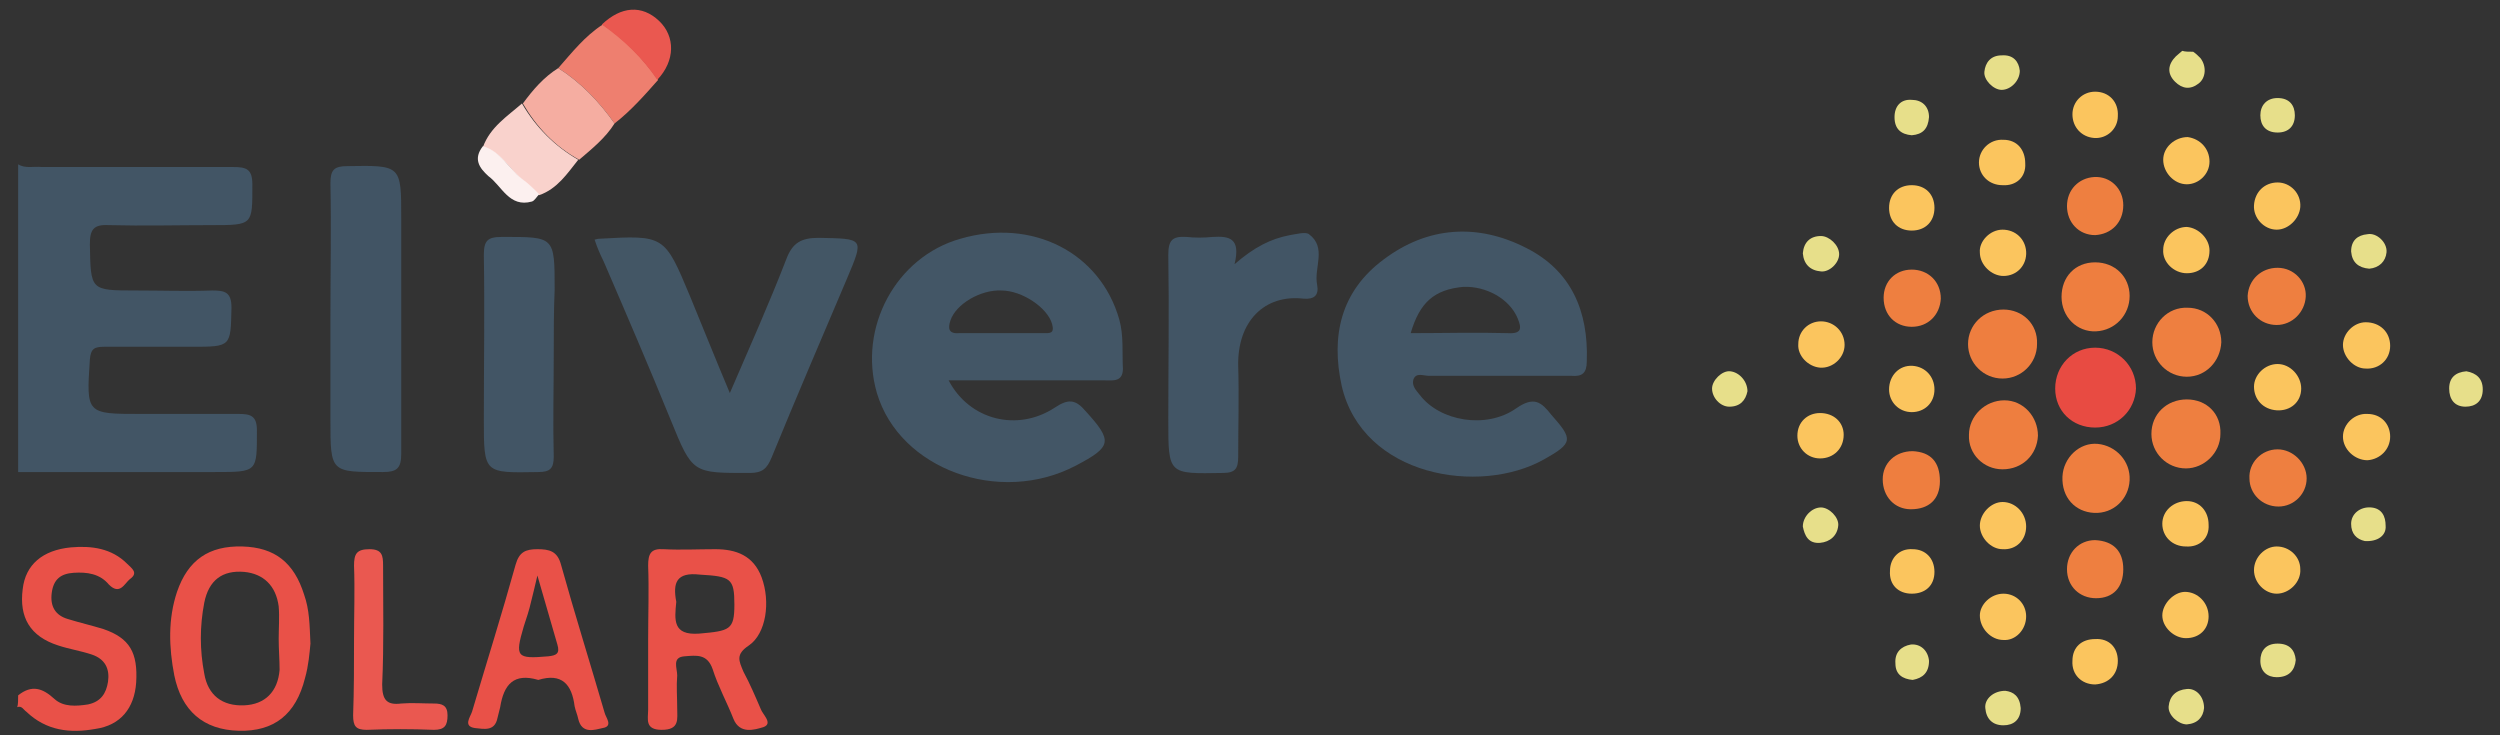 <?xml version="1.0" encoding="utf-8"?>
<!-- Generator: Adobe Illustrator 26.0.2, SVG Export Plug-In . SVG Version: 6.00 Build 0)  -->
<svg version="1.1" id="Capa_1" xmlns="http://www.w3.org/2000/svg" xmlns:xlink="http://www.w3.org/1999/xlink" x="0px" y="0px"
	 viewBox="0 0 275.4 81" style="enable-background:new 0 0 275.4 81;" xml:space="preserve">
<rect x="0" y="0" width="275.4" height="81" fill="#333333" stroke="none"/>
<style type="text/css">
	.st0{fill:#425565;}
	.st1{fill:#E95148;}
	.st2{fill:#435666;}
	.st3{fill:#435665;}
	.st4{fill:#415464;}
	.st5{fill:#EA5850;}
	.st6{fill:#EE7F6F;}
	.st7{fill:#F5ADA1;}
	.st8{fill:#F9D2CC;}
	.st9{fill:#FCF0EF;}
	.st10{fill:#E7DF8A;}
	.st11{fill:#E84B42;}
	.st12{fill:#EE7F40;}
	.st13{fill:#EE7E3F;}
	.st14{fill:#FBC55E;}
</style>
<g>
	<path class="st0" d="M2,18.1c0.8,0.5,1.7,0.2,2.6,0.3c7,0,14,0,21.1,0c1.4,0,2.1,0.2,2.1,1.9c0,4.5,0.1,4.5-4.5,4.5
		c-3.8,0-7.5,0.1-11.3,0c-1.7-0.1-2.1,0.5-2.1,2.1c0.1,5.1,0,5.1,5.1,5.1c2.8,0,5.6,0.1,8.4,0c1.4,0,2.1,0.2,2.1,1.9
		c-0.1,4.3,0,4.3-4.4,4.3c-3.2,0-6.4,0-9.6,0c-1.1,0-1.5,0.2-1.6,1.4c-0.4,6-0.4,6,5.6,6c3.6,0,7.2,0,10.8,0c1.3,0,2,0.2,2,1.8
		c0,4.6,0.1,4.6-4.6,4.6C16.5,52,9.2,52,2,52C2,40.7,2,29.4,2,18.1z"/>
	<path class="st1" d="M2,76.6C3.5,75.4,4.7,75.8,6,77c1,0.9,2.4,0.8,3.7,0.6c1.4-0.3,2-1.2,2.2-2.5c0.2-1.4-0.3-2.5-1.8-3
		c-1.2-0.4-2.5-0.6-3.7-1c-3.1-1-4.3-3.1-3.9-6.2c0.3-2.7,2.2-4.3,5.3-4.6c2.3-0.2,4.5,0.1,6.2,1.8c0.5,0.5,1.3,1,0.3,1.7
		c-0.6,0.5-1.1,1.8-2.3,0.6c-1-1.2-2.4-1.4-3.9-1.3c-1.4,0.1-2.2,0.7-2.4,2.2c-0.2,1.5,0.4,2.5,1.8,2.9c1.3,0.4,2.6,0.7,3.9,1.1
		c2.9,1,3.8,2.6,3.6,5.9c-0.2,2.8-1.7,4.7-4.5,5.1c-2.8,0.5-5.4,0.2-7.6-1.9c-0.3-0.2-0.5-0.7-1-0.5C2,77.6,2,77.1,2,76.6z"/>
	<path class="st2" d="M104.5,41.9c2.3,4.4,7.6,5.7,11.7,3c1.5-1,2.3-0.9,3.4,0.4c3,3.3,2.9,3.9-1.1,6c-8.4,4.4-19.4,0.4-21.9-8
		c-2.1-7.2,2.1-15,9.2-17c7.9-2.3,15.4,1.5,17.5,8.9c0.5,1.8,0.3,3.6,0.4,5.4c0,1.5-1.1,1.3-2,1.3c-4.9,0-9.7,0-14.6,0
		C106.3,41.9,105.5,41.9,104.5,41.9z M110.1,36.7c1.6,0,3.2,0,4.8,0c0.7,0,1.3,0.1,1-1c-0.5-1.8-3.3-3.7-5.6-3.7
		c-2.3-0.1-5,1.5-5.6,3.3c-0.3,0.9-0.2,1.5,1,1.4C107.1,36.7,108.6,36.7,110.1,36.7z"/>
	<path class="st2" d="M165.1,41.4c-2.6,0-5.1,0-7.7,0c-0.6,0-1.4-0.4-1.7,0.4c-0.2,0.7,0.3,1.2,0.7,1.7c2.2,2.9,7.3,3.8,10.6,1.5
		c2-1.4,2.8-0.7,3.9,0.7c2.4,2.7,2.4,3.1-0.8,4.9c-7.1,4-20,1.9-22.3-8.1c-1.2-5.5-0.1-10.4,4.6-13.9c4.9-3.7,10.4-4,15.7-1.3
		c5,2.5,6.9,7,6.7,12.5c0,1.3-0.5,1.7-1.7,1.6C170.5,41.4,167.8,41.4,165.1,41.4z M155.4,36.7c3.7,0,7.2-0.1,10.7,0
		c1.6,0.1,1.5-0.6,1.1-1.6c-0.9-2.2-3.5-3.6-6-3.5C158,31.9,156.4,33.3,155.4,36.7z"/>
	<path class="st3" d="M65.5,26.4c0.4-0.1,0.4-0.1,0.5-0.1c7.2-0.4,7.2-0.4,10,6.3c1.4,3.4,2.8,6.9,4.4,10.7
		c2.2-5.1,4.3-9.8,6.2-14.7c0.7-1.9,1.7-2.4,3.6-2.4c5,0.1,5,0,3.1,4.5c-2.8,6.6-5.6,13.1-8.3,19.7c-0.5,1.2-1,1.7-2.4,1.7
		c-6.3,0-6.3,0.1-8.7-5.8c-2.4-5.9-4.9-11.7-7.4-17.5C66.1,28,65.8,27.3,65.5,26.4z"/>
	<path class="st0" d="M136,29.1c2.2-1.9,4-2.8,6.1-3.2c0.7-0.1,1.7-0.4,2.1-0.1c2,1.5,0.5,3.7,0.9,5.6c0.2,1.1-0.3,1.6-1.5,1.5
		c-4.3-0.5-7.3,2.5-7.2,7.4c0.1,3.3,0,6.7,0,10c0,1.3-0.3,1.8-1.7,1.8c-6,0.1-6,0.2-6-5.8c0-6.1,0.1-12.1,0-18.2c0-1.6,0.4-2.1,2-2
		c0.9,0.1,1.9,0.1,2.9,0C135.4,26,136.7,26.2,136,29.1z"/>
	<path class="st4" d="M36.4,35c0-4.9,0.1-9.9,0-14.8c0-1.5,0.4-1.9,1.9-1.9c5.9-0.1,5.9-0.1,5.9,5.7c0,8.7,0,17.4,0,26
		c0,1.6-0.5,2-2,2c-5.8,0-5.8,0.1-5.8-5.8C36.4,42.5,36.4,38.8,36.4,35z"/>
	<path class="st0" d="M61,39.1c0,3.7-0.1,7.5,0,11.2c0,1.3-0.4,1.7-1.7,1.7c-6,0.1-6,0.2-6-5.8c0-6,0.1-12.1,0-18.1c0-1.6,0.4-2,2-2
		c5.8,0,5.8-0.1,5.8,5.8C61,34.3,61,36.7,61,39.1z"/>
	<path class="st1" d="M71.4,70.4c0-2.7,0.1-5.4,0-8.1c0-1.3,0.3-1.9,1.7-1.8c1.9,0.1,3.8,0,5.7,0c2.3,0,4.2,0.7,5.1,3.1
		c1,2.7,0.5,6.2-1.4,7.5c-1.5,1-1.1,1.7-0.6,2.9c0.7,1.3,1.3,2.7,1.9,4.1c0.2,0.6,1.4,1.6,0.3,2c-1,0.3-2.6,0.8-3.3-0.9
		c-0.7-1.8-1.7-3.6-2.3-5.5c-0.6-1.7-1.8-1.5-3.1-1.4c-1.4,0.1-0.8,1.3-0.8,2.1c-0.1,1.2,0,2.4,0,3.6c0,1.2,0.3,2.4-1.7,2.4
		c-1.9,0-1.5-1.2-1.5-2.2C71.4,75.5,71.4,73,71.4,70.4z M74.5,66.3c-0.2,2-0.4,3.7,2.5,3.5c3.4-0.3,3.9-0.4,3.9-3.2
		c0-2.9-0.4-3.1-3.8-3.3C74.5,63,74.1,64.2,74.5,66.3z"/>
	<path class="st1" d="M34.2,70.9c-0.1,1-0.2,2.4-0.6,3.8c-1,4-3.4,5.9-7.3,5.8c-3.9-0.1-6.3-2.2-7.1-6.1c-0.6-3.1-0.7-6.2,0.3-9.2
		c1.2-3.5,3.5-5.1,7.2-5c3.6,0.1,5.7,1.8,6.8,5.3C34.1,67.2,34.1,68.8,34.2,70.9z M30.7,70.4C30.7,70.4,30.7,70.4,30.7,70.4
		c0-1.2,0.1-2.4,0-3.6c-0.3-2.3-1.7-3.6-3.8-3.8c-2.4-0.2-3.9,0.9-4.4,3.4c-0.5,2.6-0.5,5.2,0,7.8c0.4,2.4,2,3.6,4.4,3.5
		c2.3-0.1,3.7-1.5,3.9-3.9C30.8,72.7,30.7,71.5,30.7,70.4z"/>
	<path class="st1" d="M59.3,74.9c-2.7-0.8-3.8,0.5-4.2,3c-0.1,0.4-0.2,0.8-0.3,1.2c-0.3,1.5-1.5,1.2-2.5,1.1C51,80,51.8,79,52,78.4
		c1.6-5.4,3.3-10.8,4.8-16.2c0.4-1.4,1.1-1.7,2.4-1.7c1.3,0,2.2,0.2,2.6,1.7c1.5,5.4,3.2,10.8,4.8,16.3c0.1,0.5,1,1.5-0.2,1.7
		c-0.9,0.2-2.3,0.7-2.7-1c-0.1-0.5-0.3-0.9-0.4-1.4C63,75.4,61.9,74.1,59.3,74.9z M59.2,63.4c-0.3,1.3-0.5,2.1-0.7,2.9
		c-0.2,0.9-0.5,1.8-0.8,2.7c-1,3.4-0.8,3.6,2.7,3.3c0.9-0.1,1.3-0.3,1-1.3C60.7,68.6,60,66.2,59.2,63.4z"/>
	<path class="st5" d="M39,70.4c0-2.7,0.1-5.4,0-8.1c0-1.3,0.3-1.8,1.7-1.8c1.4,0,1.5,0.7,1.5,1.8c0,4.4,0.1,8.7-0.1,13.1
		c0,1.7,0.5,2.3,2.1,2.1c1.2-0.1,2.4,0,3.6,0c0.9,0,1.5,0.2,1.5,1.3c0,1.1-0.3,1.6-1.5,1.6c-2.5-0.1-4.9-0.1-7.4,0
		c-1.2,0-1.5-0.4-1.5-1.6C39,76,39,73.2,39,70.4z"/>
	<path class="st6" d="M61.5,7.5c1.5-1.7,2.9-3.5,4.9-4.8c2.4,1.6,4.4,3.7,6.1,6.1c-1.5,1.7-3,3.4-4.8,4.8C66,11.2,64,9.1,61.5,7.5z"
		/>
	<path class="st7" d="M61.5,7.5c2.5,1.6,4.5,3.7,6.2,6.1c-1,1.6-2.5,2.8-3.9,4c-2.7-1.5-4.7-3.6-6.2-6.2C58.7,9.9,59.9,8.5,61.5,7.5
		z"/>
	<path class="st8" d="M57.5,11.4c1.5,2.6,3.6,4.7,6.2,6.2c-1.2,1.5-2.3,3.2-4.3,3.9c-0.6-0.6-1.3-1.2-1.9-1.7
		c-1.4-1.2-2.3-3-4.3-3.6C54,14,55.9,12.8,57.5,11.4z"/>
	<path class="st5" d="M72.4,8.8c-1.6-2.4-3.7-4.4-6.1-6.1c2.1-2,4.4-2.2,6.3-0.4C74.4,4,74.4,6.7,72.4,8.8z"/>
	<path class="st9" d="M53.2,16.1c2,0.6,2.8,2.4,4.3,3.6c0.7,0.5,1.3,1.1,1.9,1.7c-0.3,0.3-0.5,0.7-0.8,0.8c-2.5,0.7-3.3-1.7-4.8-2.8
		C52.8,18.5,52.1,17.5,53.2,16.1z"/>
</g>
<g>
	<path class="st10" d="M241.6,5.7c0.3,0.2,0.5,0.4,0.8,0.7c0.7,0.9,0.6,2.2-0.2,2.8c-0.9,0.7-1.8,0.6-2.6-0.2
		c-0.9-0.9-0.8-1.9,0.1-2.8c0.2-0.2,0.5-0.4,0.7-0.6C240.7,5.7,241.1,5.7,241.6,5.7z"/>
	<path class="st11" d="M230.8,47.1c-2.5,0-4.4-1.8-4.4-4.3c0-2.5,1.9-4.5,4.4-4.5c2.5,0,4.5,2,4.5,4.5
		C235.2,45.2,233.3,47.1,230.8,47.1z"/>
	<path class="st12" d="M240.9,41.5c-2.1,0-3.8-1.7-3.8-3.8c0-2.1,1.7-3.9,3.9-3.8c2.1,0,3.7,1.7,3.7,3.8
		C244.6,39.8,243,41.5,240.9,41.5z"/>
	<path class="st13" d="M220.6,51.7c-2.1,0-3.8-1.7-3.7-3.8c0-2.1,1.8-3.8,3.9-3.8c2.1,0,3.7,1.8,3.7,3.9
		C224.4,50.1,222.8,51.7,220.6,51.7z"/>
	<path class="st12" d="M244.6,47.8c0,2.1-1.8,3.8-3.8,3.8c-2.1,0-3.8-1.7-3.8-3.8c0-2.2,1.7-3.8,3.9-3.8
		C243.1,44,244.7,45.6,244.6,47.8z"/>
	<path class="st13" d="M220.7,34.1c2.1,0,3.8,1.6,3.7,3.8c0,2.1-1.7,3.8-3.8,3.8c-2.1,0-3.8-1.7-3.8-3.8
		C216.8,35.8,218.5,34.1,220.7,34.1z"/>
	<path class="st13" d="M234.6,52.9c-0.1,2.1-1.8,3.7-3.9,3.6c-2.1-0.1-3.6-1.7-3.5-4c0.1-2.1,1.9-3.8,3.9-3.6
		C233.1,49.1,234.7,50.8,234.6,52.9z"/>
	<path class="st13" d="M227.1,32.7c0-2.2,1.5-3.8,3.7-3.8c2.2,0,3.8,1.6,3.8,3.7c0,2.1-1.6,3.8-3.7,3.9
		C228.8,36.6,227.1,34.9,227.1,32.7z"/>
	<path class="st12" d="M233.9,62.7c0,2-1.1,3.2-3,3.2c-1.8,0-3.2-1.3-3.2-3.2c0-1.8,1.3-3.2,3.1-3.2
		C232.8,59.6,233.9,60.7,233.9,62.7z"/>
	<path class="st13" d="M213.7,53c0,2-1.2,3.1-3.2,3.1c-1.8,0-3.1-1.4-3.1-3.3c0-1.8,1.4-3.1,3.3-3.1C212.7,49.8,213.7,50.9,213.7,53
		z"/>
	<path class="st12" d="M250.9,49.5c1.7,0,3.2,1.5,3.2,3.2c0,1.7-1.4,3.1-3.1,3.1c-1.8,0-3.2-1.4-3.2-3.1
		C247.7,51,249.1,49.5,250.9,49.5z"/>
	<path class="st12" d="M250.9,29.5c1.8,0,3.2,1.5,3.1,3.2c-0.1,1.7-1.5,3.1-3.2,3.1c-1.8,0-3.2-1.4-3.2-3.2
		C247.7,30.8,249.1,29.5,250.9,29.5z"/>
	<path class="st12" d="M233.9,22.6c0,1.9-1.3,3.2-3.1,3.3c-1.8,0-3.1-1.4-3.1-3.2c0-1.8,1.3-3.1,3-3.2
		C232.5,19.4,233.9,20.8,233.9,22.6z"/>
	<path class="st12" d="M210.6,36c-1.8,0-3.1-1.3-3.1-3.2c0-1.8,1.3-3.1,3.1-3.1c1.8,0,3.2,1.3,3.2,3.2C213.7,34.7,212.4,36,210.6,36
		z"/>
	<path class="st14" d="M263.3,48.1c0,1.4-1.1,2.5-2.5,2.6c-1.4,0-2.7-1.2-2.7-2.6c0-1.4,1.3-2.6,2.7-2.5
		C262.3,45.6,263.3,46.7,263.3,48.1z"/>
	<path class="st14" d="M248.3,42.6c0-1.3,1.2-2.5,2.6-2.5c1.4,0,2.6,1.3,2.6,2.7c0,1.5-1.2,2.5-2.7,2.4
		C249.3,45.1,248.3,44,248.3,42.6z"/>
	<path class="st14" d="M243.4,17.8c0,1.4-1.2,2.5-2.5,2.5c-1.4,0-2.6-1.3-2.6-2.7c0-1.4,1.3-2.5,2.7-2.5
		C242.4,15.3,243.4,16.4,243.4,17.8z"/>
	<path class="st14" d="M223.2,58c0,1.5-1.1,2.6-2.6,2.5c-1.3,0-2.5-1.3-2.5-2.6c0-1.3,1.2-2.6,2.5-2.6C222,55.3,223.2,56.5,223.2,58
		z"/>
	<path class="st14" d="M250.9,20.1c1.4,0,2.6,1.2,2.5,2.7c-0.1,1.3-1.3,2.5-2.6,2.5c-1.4,0-2.6-1.3-2.5-2.7
		C248.4,21.1,249.5,20.1,250.9,20.1z"/>
	<path class="st14" d="M203.2,38c0,1.4-1.3,2.6-2.7,2.5c-1.3-0.1-2.5-1.3-2.4-2.6c0-1.4,1.1-2.5,2.5-2.5
		C202,35.4,203.2,36.5,203.2,38z"/>
	<path class="st14" d="M263.3,38.1c0,1.5-1.2,2.6-2.7,2.5c-1.3,0-2.5-1.3-2.5-2.6c0-1.3,1.2-2.5,2.5-2.5
		C262.2,35.5,263.3,36.6,263.3,38.1z"/>
	<path class="st14" d="M220.7,65.4c1.4,0,2.5,1.1,2.5,2.5c0,1.5-1.2,2.7-2.5,2.6c-1.4,0-2.6-1.3-2.6-2.7
		C218.1,66.6,219.3,65.4,220.7,65.4z"/>
	<path class="st14" d="M220.6,25.3c1.4,0,2.5,1,2.6,2.4c0.1,1.5-1,2.7-2.5,2.7c-1.3,0-2.6-1.2-2.6-2.6
		C218,26.6,219.2,25.3,220.6,25.3z"/>
	<path class="st14" d="M213.1,42.9c0,1.5-1.1,2.5-2.5,2.5c-1.4,0-2.5-1.1-2.5-2.5c0-1.5,1.1-2.7,2.6-2.6
		C212.1,40.4,213.1,41.5,213.1,42.9z"/>
	<path class="st14" d="M250.8,60.2c1.4,0,2.6,1.1,2.6,2.5c0.1,1.4-1.2,2.7-2.6,2.7c-1.3,0-2.5-1.2-2.5-2.6
		C248.3,61.4,249.5,60.2,250.8,60.2z"/>
	<path class="st14" d="M243.4,27.6c0,1.5-1,2.5-2.5,2.5c-1.4,0-2.7-1.2-2.6-2.6c0-1.3,1.2-2.5,2.6-2.5
		C242.2,25.1,243.4,26.3,243.4,27.6z"/>
	<path class="st14" d="M200.5,45.5c1.5,0,2.6,1,2.6,2.4c0,1.5-1.1,2.6-2.6,2.6c-1.4,0-2.5-1.1-2.5-2.5
		C198,46.5,199.1,45.5,200.5,45.5z"/>
	<path class="st14" d="M240.8,70.3c-1.3,0-2.6-1.2-2.6-2.5c0-1.3,1.3-2.6,2.5-2.6c1.4,0,2.6,1.2,2.6,2.7
		C243.3,69.3,242.3,70.3,240.8,70.3z"/>
	<path class="st14" d="M220.6,20.4c-1.5,0-2.6-1.1-2.6-2.5c0-1.4,1.2-2.6,2.7-2.5c1.5,0,2.4,1.1,2.4,2.6
		C223.2,19.5,222.1,20.5,220.6,20.4z"/>
	<path class="st14" d="M240.8,60.2c-1.5,0-2.6-1.1-2.6-2.5c0-1.4,1.2-2.5,2.7-2.5c1.4,0,2.4,1.1,2.4,2.6
		C243.4,59.3,242.3,60.3,240.8,60.2z"/>
	<path class="st14" d="M233.3,12.8c0,1.4-1.2,2.5-2.6,2.4c-1.4-0.1-2.4-1.2-2.4-2.6c0-1.4,1.1-2.5,2.5-2.5
		C232.3,10.1,233.4,11.2,233.3,12.8z"/>
	<path class="st14" d="M233.3,72.8c0,1.5-1,2.5-2.5,2.6c-1.5,0-2.6-1.1-2.5-2.6c0-1.5,1-2.4,2.5-2.4
		C232.3,70.3,233.3,71.3,233.3,72.8z"/>
	<path class="st14" d="M213.1,63c0,1.5-1,2.4-2.5,2.4c-1.5,0-2.5-1-2.4-2.5c0-1.5,1.1-2.5,2.5-2.4C212.1,60.5,213.1,61.5,213.1,63z"
		/>
	<path class="st14" d="M213.1,22.9c0,1.5-1,2.5-2.5,2.5c-1.5,0-2.5-1-2.5-2.5c0-1.5,1-2.5,2.5-2.5C212.1,20.4,213.1,21.4,213.1,22.9
		z"/>
	<path class="st10" d="M192.5,43.1c-0.2,1-0.8,1.7-2,1.7c-1,0-1.9-1-1.9-2c0-0.9,1.1-2,2-1.9C191.6,41,192.5,42,192.5,43.1z"/>
	<path class="st10" d="M198.6,27.9c0.1-1.2,0.8-1.9,2-1.9c0.9,0,2,1,2,2c0,1-1.1,2-2,1.9C199.4,29.8,198.7,29.1,198.6,27.9z"/>
	<path class="st10" d="M198.6,58c0-1.1,1-2.1,2-2.1c0.9,0,2,1.1,1.9,2c-0.1,1.1-0.9,1.8-2,1.9C199.2,59.9,198.8,59,198.6,58z"/>
	<path class="st10" d="M242.8,78c-0.1,1-0.7,1.7-1.9,1.8c-0.9,0-2.1-1-2-2c0.1-1.1,0.8-1.8,2-1.9C241.9,75.8,242.8,76.7,242.8,78z"
		/>
	<path class="st10" d="M250.8,74.6c-1,0-1.8-0.6-1.8-1.8c0-1.1,0.6-1.9,1.9-1.9c1.3,0,1.9,0.7,2,1.8
		C252.8,73.8,252.2,74.6,250.8,74.6z"/>
	<path class="st10" d="M271.7,40.9c1.1,0.2,1.8,0.8,1.8,2c0,1.3-0.8,1.9-1.9,1.9c-1.2,0-1.8-0.8-1.8-2
		C269.8,41.6,270.5,41,271.7,40.9z"/>
	<path class="st10" d="M220.9,76.1c0.9,0.1,1.6,0.6,1.7,1.9c0,1.3-0.8,1.9-1.9,1.9c-1.2,0-1.9-0.7-2-1.9
		C218.6,77,219.6,76.1,220.9,76.1z"/>
	<path class="st10" d="M210.6,14.9c-1.2-0.1-1.9-0.7-1.9-2c0-1.2,0.7-2,1.9-1.9c1.1,0,1.9,0.7,1.9,1.9
		C212.4,14.2,211.8,14.8,210.6,14.9z"/>
	<path class="st10" d="M250.9,14.6c-1.3,0-1.9-0.8-1.9-1.9c0-1.1,0.7-1.9,1.9-1.9c1.3,0,1.9,0.8,1.9,1.9
		C252.8,13.9,252.1,14.6,250.9,14.6z"/>
	<path class="st10" d="M260.5,59.6c-0.9-0.2-1.5-0.8-1.5-1.9c0-1.1,1-1.9,2.2-1.8c1.2,0.1,1.6,1,1.6,2
		C262.9,59,261.9,59.7,260.5,59.6z"/>
	<path class="st10" d="M210.7,74.9c-1.1-0.1-1.9-0.6-1.9-1.8c-0.1-1.2,0.6-1.9,1.7-2.1c1.1-0.1,1.9,0.7,2,1.8
		C212.5,74.1,211.8,74.7,210.7,74.9z"/>
	<path class="st10" d="M222.5,7.8c0,1.1-1,2.1-2,2.1c-0.9,0-2-1.1-1.9-2c0.1-1,0.7-1.8,1.9-1.8C221.8,6,222.4,6.8,222.5,7.8z"/>
	<path class="st10" d="M261,29.6c-1.2-0.1-1.9-0.7-2-1.9c0-1.2,0.7-1.8,1.8-1.9c1-0.2,2.2,0.9,2.1,2C262.8,28.8,262.1,29.5,261,29.6
		z"/>
</g>
</svg>

